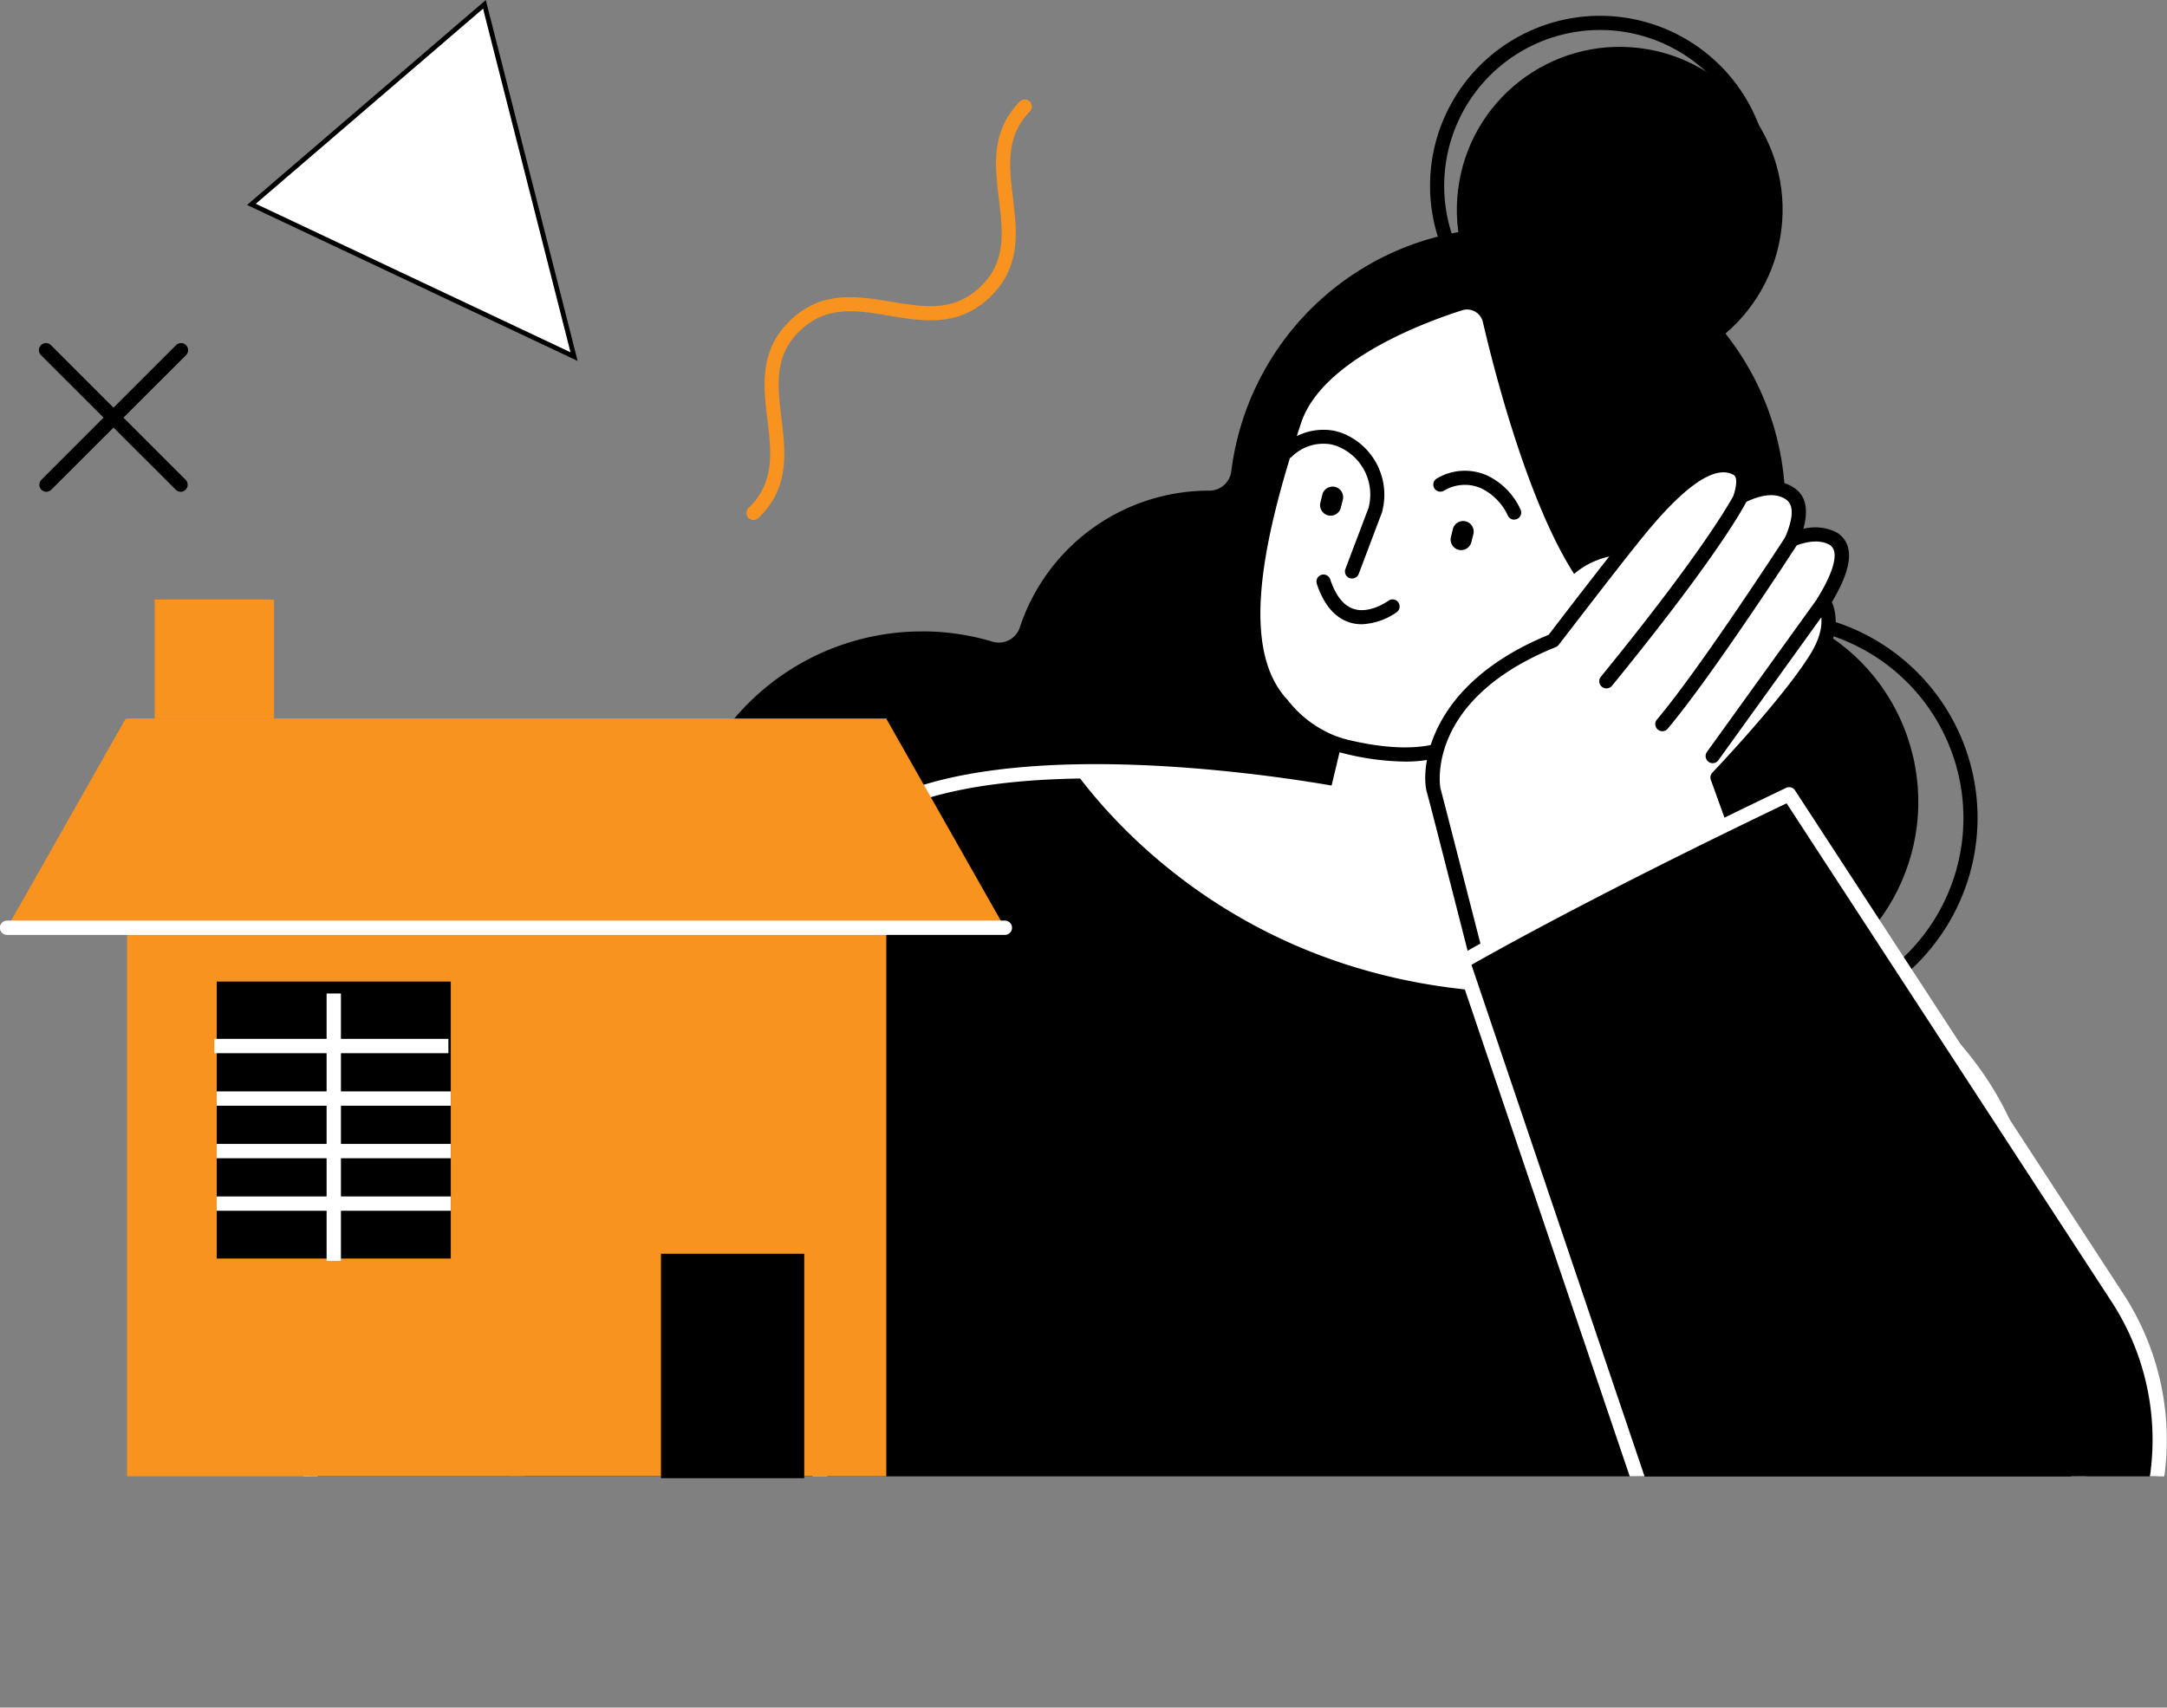<?xml version="1.0" encoding="UTF-8"?>
<svg xmlns="http://www.w3.org/2000/svg" xmlns:xlink="http://www.w3.org/1999/xlink" id="Capa_1" data-name="Capa 1" viewBox="0 0 453.69 357.6">
  <rect x="0" y="0" width="453.69" height="357.6" fill="#808080" stroke="none"/>
  <defs>
    <style>.cls-1,.cls-7{fill:none;}.cls-2{clip-path:url(#clip-path);}.cls-3{fill-rule:evenodd;}.cls-4,.cls-5{fill:#fff;}.cls-5{stroke:#000;}.cls-5,.cls-7{stroke-miterlimit:10;}.cls-6{fill:#f7931e;}.cls-7{stroke:#fff;stroke-width:3px;}</style>
    <clipPath id="clip-path" transform="translate(-62.62 -127.44)">
      <rect class="cls-1" x="53.09" y="119.3" width="506.91" height="317.3" transform="translate(613.09 555.91) rotate(180)"></rect>
    </clipPath>
  </defs>
  <g class="cls-2">
    <path d="M255.75,259.66a51.34,51.34,0,0,1,14.65,2.15,4.62,4.62,0,0,0,5.74-3,41.72,41.72,0,0,1,39.6-28.62,4.62,4.62,0,0,0,4.66-4,58.22,58.22,0,1,1,34.35,60.48,41.72,41.72,0,0,1-47.68,26,51.44,51.44,0,1,1-51.32-53Z" transform="translate(-62.62 -127.44)"></path>
    <path class="cls-3" d="M171,442.56,170.47,381s53.81-73.1,78.08-84.77c30.8-14.81,95.53-2.28,95.53-2.28l56.15,12.94s76.65,18.69,86,68.84c4.63,24.86,8.93,47,12.66,66.8Z" transform="translate(-62.62 -127.44)"></path>
    <path class="cls-4" d="M344.08,294l56.15,12.94A185.75,185.75,0,0,1,445,325.49C346.31,360.23,298.05,306,285.89,289.12,314.55,288.27,344.08,294,344.08,294Z" transform="translate(-62.62 -127.44)"></path>
    <path d="M383.71,338.38c-58.5,0-89.37-35-99-48.4a1.48,1.48,0,0,1,2.4-1.73c12.31,17.08,60,70.14,157.38,35.84a1.48,1.48,0,0,1,1,2.79C422.16,335.09,401.63,338.38,383.71,338.38Z" transform="translate(-62.62 -127.44)"></path>
    <path class="cls-4" d="M498.87,444H171a1.48,1.48,0,0,1-1.48-1.47L169,381a1.5,1.5,0,0,1,.29-.89c2.21-3,54.3-73.53,78.63-85.22,30.9-14.85,93.8-2.92,96.45-2.4l56.21,12.94c3.18.78,77.69,19.51,87.1,70q4.47,24,8.47,44.77,2.19,11.49,4.19,22a1.49,1.49,0,0,1-1.46,1.76Zm-326.41-3H497.09q-1.84-9.75-3.86-20.27-4-20.79-8.47-44.78c-9.06-48.62-84.12-67.49-84.88-67.67l-56.13-12.94c-.59-.11-64.56-12.25-94.56,2.17-22.76,10.94-72.93,78.12-77.24,83.92Z" transform="translate(-62.62 -127.44)"></path>
    <circle cx="422.55" cy="295.33" r="41.7" transform="translate(-119.17 -22.46) rotate(-13.28)"></circle>
    <circle cx="401.71" cy="171.35" r="34.1" transform="translate(119.95 421.67) rotate(-82.98)"></circle>
    <path d="M397.61,201.93a35.59,35.59,0,1,1,35.59-35.59A35.63,35.63,0,0,1,397.61,201.93Zm0-68.21a32.63,32.63,0,1,0,32.63,32.62A32.65,32.65,0,0,0,397.61,133.72Z" transform="translate(-62.62 -127.44)"></path>
    <path d="M433.48,341.92a43.18,43.18,0,1,1,43.17-43.18A43.24,43.24,0,0,1,433.48,341.92Zm0-83.4a40.22,40.22,0,1,0,40.21,40.22A40.26,40.26,0,0,0,433.48,258.52Z" transform="translate(-62.62 -127.44)"></path>
    <path class="cls-4" d="M394.93,318.08l7.61-60.58c-15.1-5.23-26.45-49.67-29.46-62.61a3.39,3.39,0,0,0-4.34-2.47c-8.46,2.7-29.4,10.6-33.71,23.58-8.26,24.89-12.81,47.39-2.85,58a23.73,23.73,0,0,0,11.58,8.11l-5.9,24.65Z" transform="translate(-62.62 -127.44)"></path>
    <path d="M395.49,315.11h-.19a1.47,1.47,0,0,1-1.28-1.65l7.06-56.13a1.48,1.48,0,1,1,2.93.36L397,313.81A1.48,1.48,0,0,1,395.49,315.11Z" transform="translate(-62.62 -127.44)"></path>
    <path d="M356.7,286.93a55.46,55.46,0,0,1-15.06-2.36,1.48,1.48,0,0,1,.89-2.82c.12,0,11.87,3.71,20.48,1.51a1.48,1.48,0,0,1,.73,2.87A28.53,28.53,0,0,1,356.7,286.93Z" transform="translate(-62.62 -127.44)"></path>
    <path class="cls-4" d="M403.33,243.61a16.57,16.57,0,0,0-5.94,1c-7.86,2.83-12.17,10.85-9.63,17.91s11,10.5,18.83,7.67,12.17-10.84,9.63-17.91c-1.9-5.28-7.1-8.53-12.89-8.65Z" transform="translate(-62.62 -127.44)"></path>
    <path d="M399.88,264.6a1.5,1.5,0,0,1-.95-.34L394,260.13a1.48,1.48,0,0,1,.11-2.36l10.48-7.11a1.48,1.48,0,0,1,1.66,2.44l-8.85,6,3.45,2.87a1.48,1.48,0,0,1-.95,2.62Z" transform="translate(-62.62 -127.44)"></path>
    <path d="M345.68,248.59a1.64,1.64,0,0,1-.53-.09,1.48,1.48,0,0,1-.85-1.91l4.83-12.75A10.86,10.86,0,0,0,343,221.06a8.58,8.58,0,0,0-1.79-.57,9.43,9.43,0,0,0-8.15,2.61,1.48,1.48,0,0,1-2.16-2,12.44,12.44,0,0,1,10.87-3.48,12.11,12.11,0,0,1,2.39.74,13.86,13.86,0,0,1,7.78,16.42l-4.87,12.89A1.49,1.49,0,0,1,345.68,248.59Z" transform="translate(-62.62 -127.44)"></path>
    <path d="M347.74,258.17a8.79,8.79,0,0,1-2.55-.37c-3.09-1-5.41-3.69-6.88-8.09a1.48,1.48,0,0,1,2.81-.94c1.15,3.44,2.81,5.52,4.94,6.2,3.41,1.07,7.19-1.69,7.22-1.71a1.48,1.48,0,0,1,1.78,2.37A13.71,13.71,0,0,1,347.74,258.17Z" transform="translate(-62.62 -127.44)"></path>
    <path d="M379.63,236.26a1.45,1.45,0,0,1-1.37-.94,11.84,11.84,0,0,0-5.62-5.66,8.46,8.46,0,0,0-7.64.5,1.48,1.48,0,1,1-1.6-2.49,11.43,11.43,0,0,1,10.49-.69,14.49,14.49,0,0,1,7.12,7.27,1.47,1.47,0,0,1-1.38,2Z" transform="translate(-62.62 -127.44)"></path>
    <polygon class="cls-5" points="120.19 74.68 52.64 42.8 101.42 0.91 120.19 74.68"></polygon>
    <path class="cls-6" d="M220.35,236.34a1.48,1.48,0,0,1-1-2.55c5.52-5.27,4.75-11.65,3.94-18.41-.86-7.18-1.75-14.6,4.84-20.9s14-5,21.11-3.85c6.71,1.13,13,2.19,18.57-3.08s4.75-11.64,3.94-18.4c-.84-7-1.7-14.23,4.36-20.43a1.48,1.48,0,0,1,2.12,2.08c-5.08,5.18-4.33,11.4-3.54,18,.86,7.18,1.76,14.6-4.84,20.9s-14,5.05-21.1,3.85c-6.71-1.13-13-2.19-18.58,3.08s-4.75,11.65-3.94,18.4c.86,7.18,1.75,14.61-4.84,20.9A1.49,1.49,0,0,1,220.35,236.34Z" transform="translate(-62.62 -127.44)"></path>
    <path d="M100.42,230.43a1.51,1.51,0,0,1-1-.43L71.26,201.87a1.48,1.48,0,1,1,2.09-2.09l28.12,28.12a1.48,1.48,0,0,1,0,2.1A1.52,1.52,0,0,1,100.42,230.43Z" transform="translate(-62.62 -127.44)"></path>
    <path d="M72.3,230.43a1.51,1.51,0,0,1-1-.43,1.48,1.48,0,0,1,0-2.1l28.12-28.12a1.48,1.48,0,1,1,2.09,2.09L73.35,230A1.52,1.52,0,0,1,72.3,230.43Z" transform="translate(-62.62 -127.44)"></path>
    <path class="cls-4" d="M387.78,261.6s14-18.31,18.92-24.19,13.64-15.32,19.69-11.76c1.5.88,1.53,3,.67,5.84,3.34-1.7,7.31-2.75,10.37-.64,2.4,1.65,2.31,5,.39,9.59,2.85-1.1,5.77-1.53,8.17-.41,4.05,1.88,2.13,7.49-1.52,13.42,1.18,2.22,1.93,6.13-1.61,11.83-5.92,9.56-20.66,25-20.66,25l18.11,50.18-62.46,11.2c-.29-1-14.53-56.77-15.09-58.75S360.7,272.54,387.78,261.6Z" transform="translate(-62.62 -127.44)"></path>
    <path d="M377.85,353.13a1.47,1.47,0,0,1-1.43-1.09l-4.69-18.28c-4.24-16.56-10-39.23-10.39-40.45-1.21-4.27-.38-22.3,25.51-32.93,1.89-2.47,14.17-18.51,18.71-23.92,6-7.13,14.73-16.12,21.58-12.09,1.47.87,2.12,2.43,1.93,4.65,3.64-1.26,6.77-1.06,9.21.61s3,4.52,1.9,8.56a10.07,10.07,0,0,1,6.44.5,5.12,5.12,0,0,1,2.86,3.22c.81,2.69-.28,6.5-3.33,11.62,1.13,2.68,1.49,6.85-2,12.53-5.3,8.56-17.3,21.47-20.22,24.57L441.7,340a1.46,1.46,0,0,1-.11,1.24,1.49,1.49,0,0,1-1,.72l-62.46,11.2A1.18,1.18,0,0,1,377.85,353.13Zm45.6-126.78c-3.68,0-8.92,4-15.62,12-4.86,5.79-18.74,24-18.88,24.14a1.37,1.37,0,0,1-.62.47c-27.45,11.1-24.19,29.35-24.14,29.53.35,1.26,5.93,23,10.41,40.52,2,7.72,3.64,14.24,4.34,16.93l59.38-10.65-17.51-48.52a1.49,1.49,0,0,1,.32-1.53c.15-.15,14.7-15.43,20.48-24.75,3.13-5.07,2.58-8.43,1.55-10.36a1.51,1.51,0,0,1,0-1.47c3.75-6.09,3.76-8.82,3.43-9.91a2.17,2.17,0,0,0-1.27-1.39c-1.77-.82-4.12-.66-7,.45a1.49,1.49,0,0,1-1.59-.35,1.46,1.46,0,0,1-.31-1.6c1.7-4.08,1.75-6.7.15-7.8-2.09-1.44-5.07-1.19-8.87.74a1.48,1.48,0,0,1-2.09-1.75c.68-2.23.68-3.73,0-4.13A4.2,4.2,0,0,0,423.45,226.35Z" transform="translate(-62.62 -127.44)"></path>
    <path d="M398.92,271.6a1.49,1.49,0,0,1-1.15-2.42c23.08-28.32,27.9-38.22,28-38.32a1.48,1.48,0,0,1,2.68,1.26c-.19.41-4.92,10.2-28.33,38.93A1.49,1.49,0,0,1,398.92,271.6Z" transform="translate(-62.62 -127.44)"></path>
    <path d="M410.65,280.57a1.51,1.51,0,0,1-.95-.35,1.48,1.48,0,0,1-.18-2.09c9.19-10.9,26.88-38.22,27.05-38.49a1.48,1.48,0,0,1,2.49,1.6c-.73,1.13-18,27.76-27.28,38.8A1.46,1.46,0,0,1,410.65,280.57Z" transform="translate(-62.62 -127.44)"></path>
    <path d="M421.19,287.26a1.45,1.45,0,0,1-.86-.28,1.48,1.48,0,0,1-.34-2.07l23.28-32.33a1.48,1.48,0,1,1,2.4,1.73l-23.28,32.33A1.47,1.47,0,0,1,421.19,287.26Z" transform="translate(-62.62 -127.44)"></path>
    <path class="cls-3" d="M437.2,293.78c-45.55,21.75-68.31,35-68.31,35l39.83,117.71A54.5,54.5,0,1,0,506,399.3Z" transform="translate(-62.62 -127.44)"></path>
    <path class="cls-4" d="M460.34,485a56,56,0,0,1-53-38L367.49,329.29a1.49,1.49,0,0,1,.66-1.75c.23-.13,23.33-13.56,68.41-35.1a1.47,1.47,0,0,1,1.88.53l68.79,105.52A56,56,0,0,1,460.34,485ZM370.69,329.5l39.43,116.55a53,53,0,1,0,94.63-45.94L436.67,295.67C397.78,314.28,375.6,326.7,370.69,329.5Z" transform="translate(-62.62 -127.44)"></path>
    <path class="cls-3" d="M209.32,291c-50.36,3.44-76.41,7.41-76.41,7.41l-6.36,124.1a54.5,54.5,0,1,0,107.84-8.06Z" transform="translate(-62.62 -127.44)"></path>
    <path class="cls-4" d="M181,481.27a56,56,0,0,1-55.89-58.84l6.35-124.1a1.49,1.49,0,0,1,1.26-1.39c.26,0,26.69-4,76.53-7.42a1.48,1.48,0,0,1,1.55,1.19l25.07,123.44A56,56,0,0,1,186,481C184.32,481.2,182.64,481.27,181,481.27ZM134.33,299.7,128,422.58a53,53,0,1,0,104.91-7.84L208.13,292.57C165.12,295.54,139.93,298.91,134.33,299.7Z" transform="translate(-62.62 -127.44)"></path>
    <path d="M237.47,435.07a1.47,1.47,0,0,1-1.47-1.32C230.18,380,271.53,337.26,272,336.83a1.48,1.48,0,0,1,2.11,2.08c-.41.42-40.78,42.18-35.12,94.52a1.48,1.48,0,0,1-1.31,1.63Z" transform="translate(-62.62 -127.44)"></path>
    <path d="M368,242.58a2.22,2.22,0,0,1-1.61-2.68l.41-1.67a2.21,2.21,0,1,1,4.29,1.07l-.42,1.67A2.21,2.21,0,0,1,368,242.58Z" transform="translate(-62.62 -127.44)"></path>
    <path d="M340.67,235.37a2.22,2.22,0,0,1-1.61-2.68l.41-1.67a2.21,2.21,0,1,1,4.29,1.07l-.42,1.67A2.21,2.21,0,0,1,340.67,235.37Z" transform="translate(-62.62 -127.44)"></path>
    <rect class="cls-6" x="26.6" y="150.51" width="158.96" height="158.96"></rect>
    <polygon class="cls-6" points="26.3 150.51 185.56 150.51 210.39 194.31 1.48 194.31 26.3 150.51"></polygon>
    <path class="cls-4" d="M273,323.23H64.1a1.48,1.48,0,1,1,0-3H273a1.48,1.48,0,0,1,0,3Z" transform="translate(-62.62 -127.44)"></path>
  </g>
  <rect x="45.38" y="205.56" width="49" height="58"></rect>
  <rect x="138.38" y="262.56" width="30" height="47"></rect>
  <rect class="cls-6" x="32.38" y="125.56" width="25" height="25"></rect>
  <line class="cls-7" x1="69.88" y1="208.06" x2="69.88" y2="264.06"></line>
  <line class="cls-7" x1="44.88" y1="219.06" x2="93.88" y2="219.06"></line>
  <line class="cls-7" x1="45.38" y1="230.06" x2="94.38" y2="230.06"></line>
  <line class="cls-7" x1="45.38" y1="241.06" x2="94.38" y2="241.06"></line>
  <line class="cls-7" x1="45.38" y1="252.06" x2="94.38" y2="252.06"></line>
</svg>
